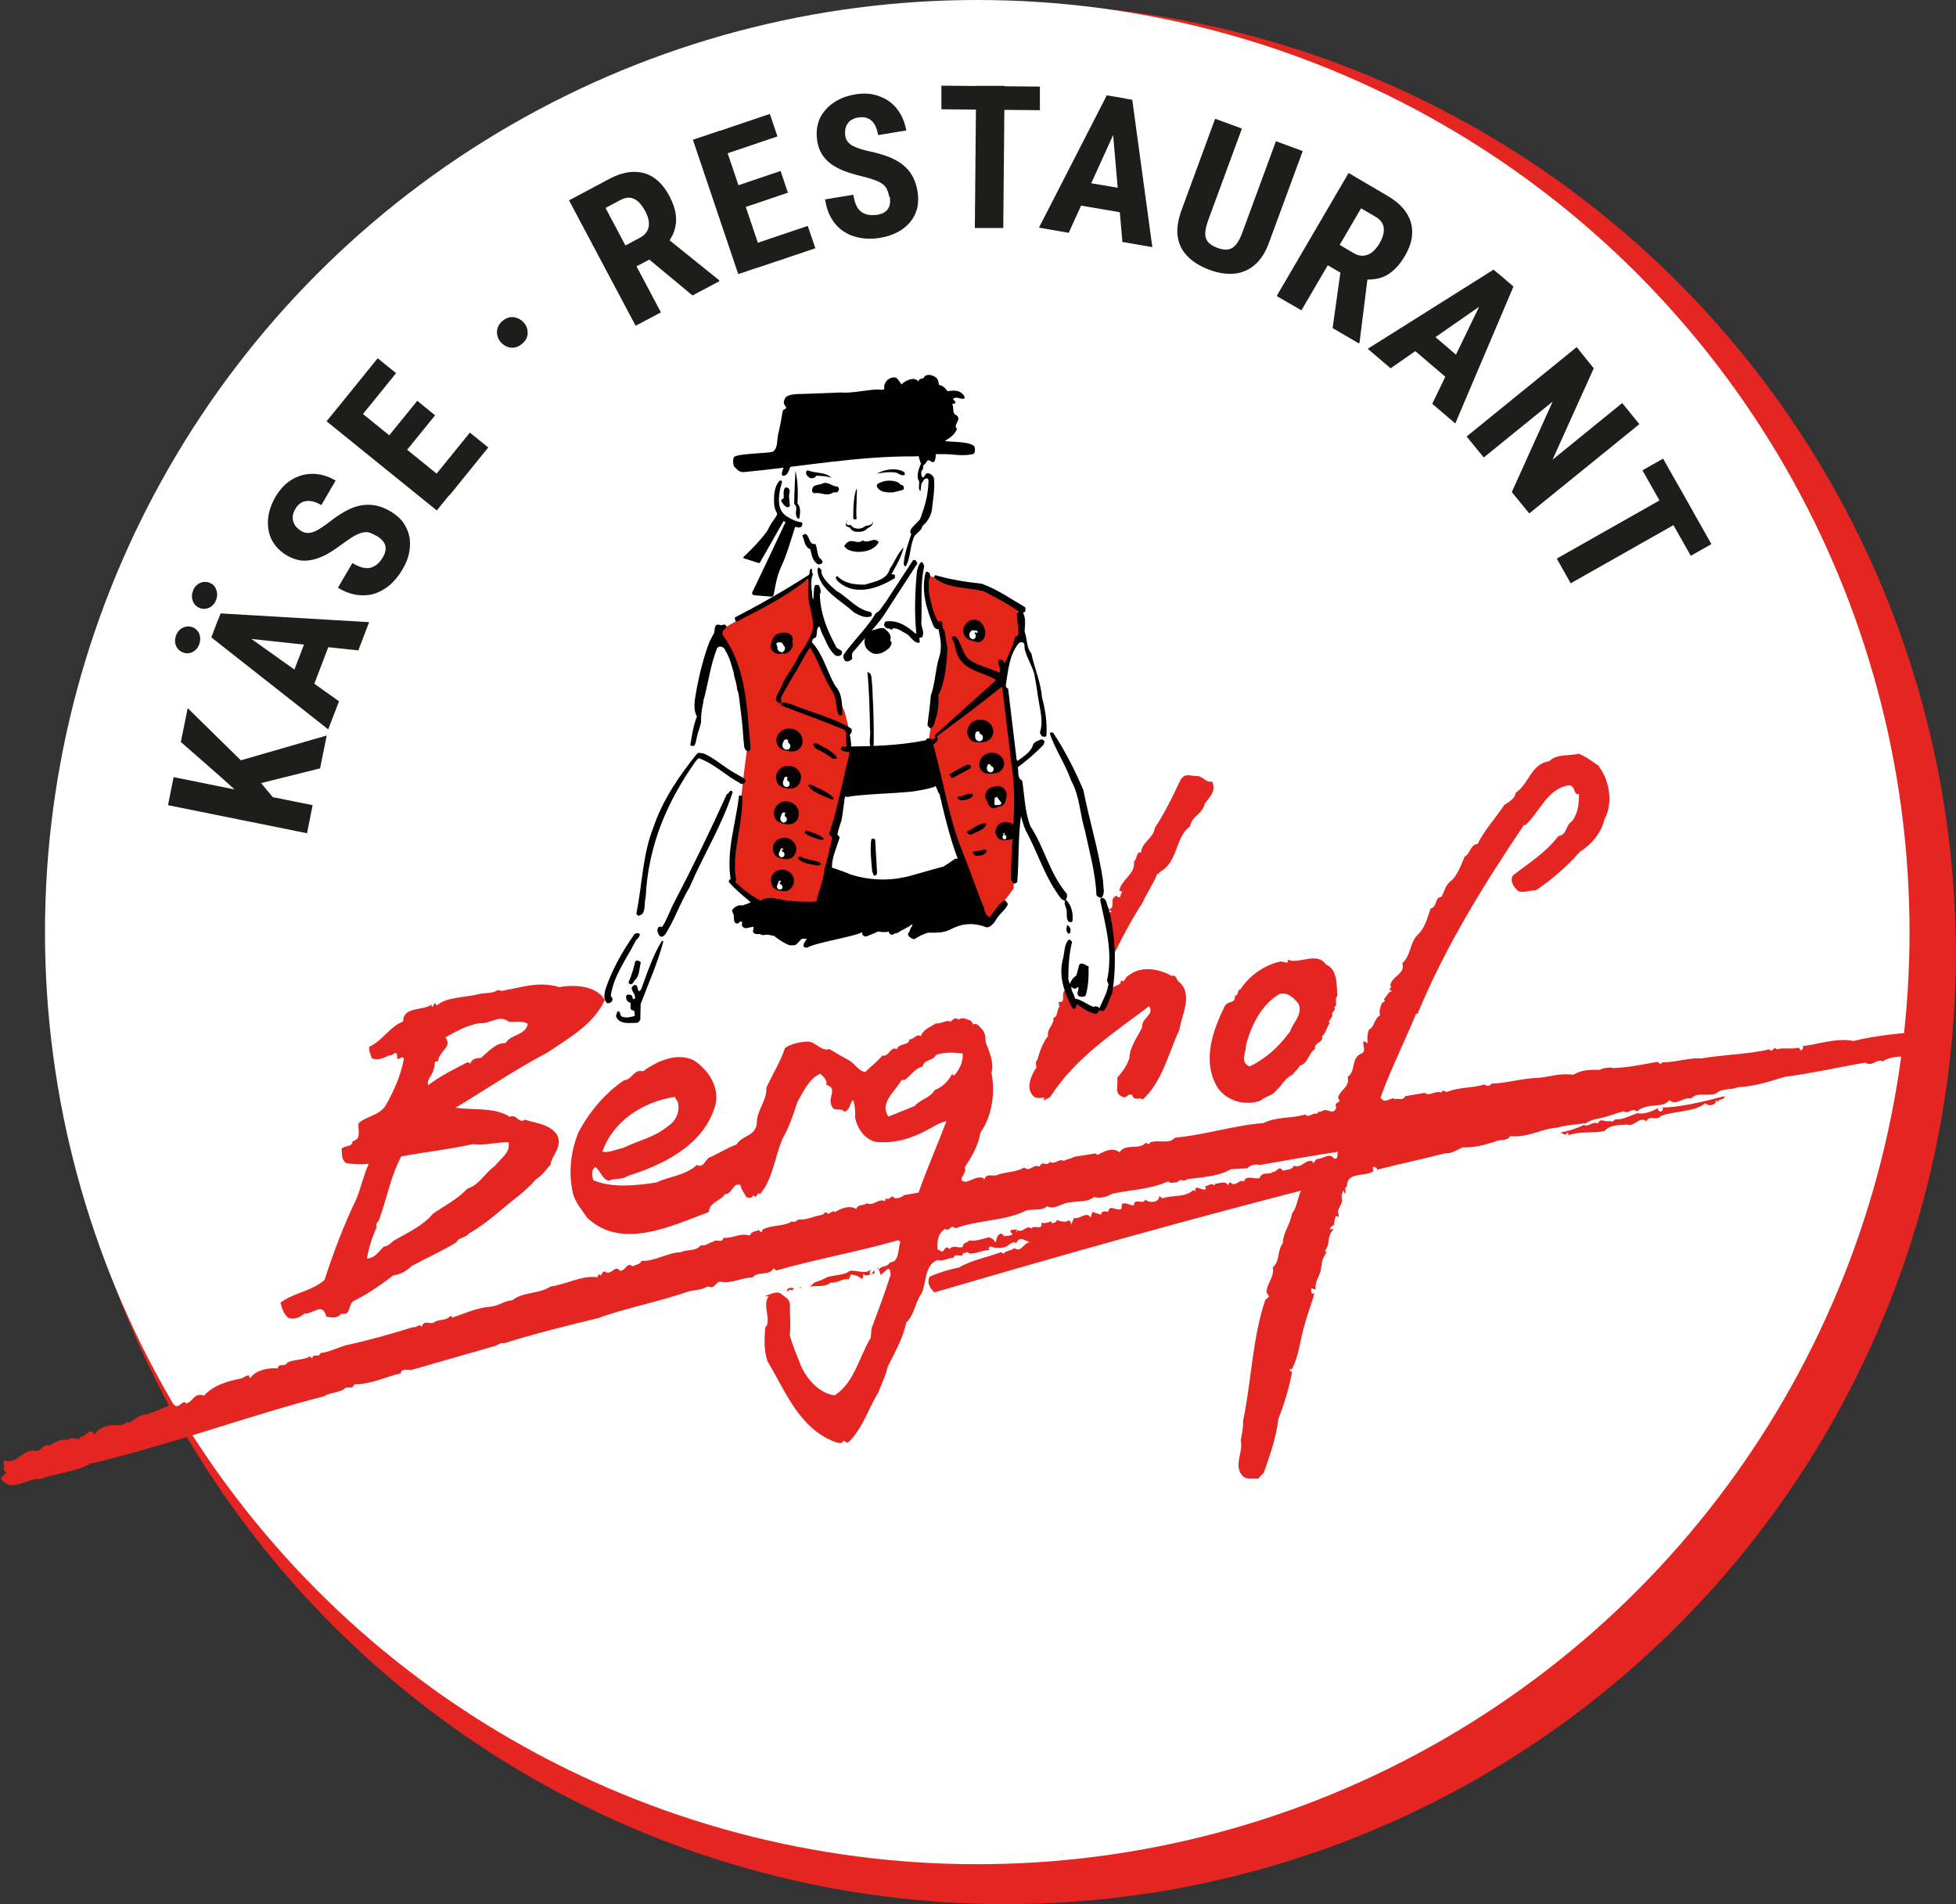 <?xml version="1.0" encoding="UTF-8"?>
<svg id="Ebene_1" data-name="Ebene 1" xmlns="http://www.w3.org/2000/svg" viewBox="0 0 105.24 102.47">
  <rect x="0" y="0" width="105.24" height="102.47" fill="#333333" stroke="none"/>
  <defs>
    <style>
      .cls-1 {
        fill: #010101;
      }

      .cls-2 {
        fill: #1d1d1b;
      }

      .cls-3 {
        fill: #fff;
      }

      .cls-4 {
        fill: #e32617;
      }

      .cls-5 {
        fill: #e52522;
      }
    </style>
  </defs>
  <g>
    <circle class="cls-5" cx="54.09" cy="51.33" r="51.14"/>
    <circle class="cls-3" cx="52.58" cy="50.16" r="50.16"/>
    <g>
      <path class="cls-5" d="M65.22,42.06c.24.53-.17.86-.4,1.19-.11.56-.71.67-.79,1.22-.83.59-.62,1.95-1.67,2.48v.09s-.06-.02-.09-.03c-.2.53-.54,1-.8,1.57-1.06,1.62-1.92,3.59-2.76,5.36.06.07.17.02.25,0,.21-.2.54-.3.68-.52.18.05.09-.15.18-.21.13-.21.54-.16.48-.46.25.18.22-.2.42-.25.64-.54,1.64-.38,2.32.02.2-.09.26.14.33.26.88.67.21,1.81.08,2.65-.59,1.26-.91,2.77-1.97,3.74-.13-.15-.47.1-.56-.23-.25-.16-.31.24-.54.07-.45-.14-.2-.65-.27-1.01.29-.34.52-.64.66-1.07,0-.58.45-1.15.69-1.66-.06-.5.69-.66.36-1.12-1.89,1.43-3.97,2.77-5.32,4.89l-.33.18s-.03-.12.04-.14c-.21-.03-.48.1-.67-.16-.33-.44-.06-.98.14-1.36.2-.08-.06-.38.13-.51.12-.46.31-.97.58-1.3-.09-.37.37-.66.28-.97.29-.09.16-.48.36-.63-.09-.04-.05-.16-.07-.24.46.11.04-.58.41-.64h.1c-.24-.38.4-.61.23-.93.26-.36.48-.77.76-1.08-.16-.2.19-.37.12-.6.39-.5.55-1.45,1.24-1.59l-.16-.13c.43-.14-.04-.52.4-.74.06.05.13.12.2.07l.11-.3-.15-.03c.09-.6.89-.9.79-1.58.2-.15.1-.56.39-.48,0-.53.67-.78.73-1.32.52-.79.96-1.68,1.36-2.54.24-.48.55-.24.95-.26.28.03.47.37.78.3"/>
      <path class="cls-5" d="M71.35,51.91c.61.24.57,1.09.6,1.69-.21.23.08.42-.17.62.16.12-.13.22-.11.35.08.21-.28.34-.13.51-.15.18-.19.49-.41.7.11.33-.48.33-.37.67-.37.21-.36.78-.82.89-.08.18-.28.31-.39.49-.43.19-.55.56-.88.85-.22.31-.61.31-.86.56-.8.25-1.66.07-2.24-.62-.93-1.42-.35-3.09.3-4.42.15-.4.62-.13.57-.62.23.02.1-.33.3-.34.46-.71,1.27-1.32,2.18-1.5l.35.07.02-.16c.59.26,1.56-.46,2.05.25M68.83,53.49c-1,.63-1.49,1.66-1.79,2.74.02.38-.35.94.19,1.16.88-.42,1.57-1.05,2.18-1.88.16-.5.69-.89.46-1.49-.24-.3-.6-.67-1.05-.52"/>
      <path class="cls-5" d="M30.09,53.12c.79-.14,1.98-.1,2.45.69-.59,1.32-1.97,2.07-3.1,2.84-1.7.89-3.28,1.97-4.93,2.96.98.15,2.06-.05,2.92.49.37-.18.47.4.81.15.59.21,1.31.22,1.73.81.33.67-.3,1.11-.35,1.62-.3.31-.43.57-.79.79-.59.69-1.25,1.1-1.87,1.65-.52.43-1.08.89-1.72,1.25-.18.25-.57.21-.68.48-.78.48-1.61.84-2.41,1.28-.24.24-.63.47-.98.5-.73.55-1.37,1-2.18,1.4-.26.21-.11.78-.62.66-.23.27-.52.23-.82.15-.19-.8-.72-.1-1.16-.16-.23.2-.61.38-.9.22-.23-.2-.32-.5-.4-.8.68-.52,1.69-.62,2.37-1.22.48-1.48,1.04-2.96,1.73-4.4.24-.59.36-1.21.63-1.8v-.05c-.44.05-.83.02-1.2-.04-.27-.21-.21-.48-.24-.77.17-.2.57-.07.59-.41.53-.12.25-.63.33-.97.46-.41,1.16-.4,1.49-1.02.43-.78.78-1.57.94-2.44-.12-.23-.25.13-.39-.05.08-.04,0-.14.02-.2-.12-.2-.27.14-.39.05-.27.11-.64.34-.97.16-.05-.2-.19-.41-.12-.62.69-.3,1.1-1.09,1.81-1.35,0-.83,1.07-.55,1.56-.93-.02.03-.05.05-.03.1l.05.05.12-.22.11.14c.52-.47,1.52-.42,2.29-.62.33-.08.68,0,1.01-.22.22.12.42-.02.63-.03.93-.2,1.72-.4,2.66-.12M27.36,54.97c-.51-.39-.99.15-1.56.09-.7.12-1.26.44-1.84.77.43.51-.4.77-.38,1.28-.32-.03-.12.27-.25.41-.03.32-.41.59-.29.88.63-.49,1.4-.87,2.12-1.24l.16.08v-.05c.09-.22.33-.25.55-.26.37-.29.79-.82,1.33-.8.31-.5,1.06-.39,1.2-1.03-.29-.2-.76-.06-1.04-.12M25.45,61.57c-1.37.3-2.51.41-3.86.66-.59,1.12-.75,2.19-1.17,3.34-.02.17-.27.27-.15.46-.25.55-.43,1.12-.53,1.7.42-.02.64-.38.91-.65.28,0,.44-.3.65-.38.69-.4,1.47-.75,1.99-1.38.59-.42,1.34-.79,1.86-1.36.61-.17.96-.86,1.47-1.21.31-.41.86-.72.74-1.28-.67-.02-1.25.19-1.9.1"/>
      <path class="cls-4" d="M76.51,61.16l.02.2c.05-.06.09-.16.17-.17-.04-.08-.14-.02-.19-.03"/>
      <path class="cls-4" d="M75.34,61.64l.11.1c0-.11-.07-.22.01-.3.09-.03.17,0,.25.02-.07-.35-.34.05-.38.18"/>
      <path class="cls-4" d="M75.12,61.42c-.06.06-.11.16-.19.17l-.1-.08c.13.03.16-.11.29-.09"/>
      <path class="cls-4" d="M73.39,61.88c.2-.07.53.06.62-.21-.12-.09-.59.02-.62.21"/>
      <polygon class="cls-4" points="74.3 61.67 74.26 61.64 74.22 61.78 74.3 61.67"/>
      <path class="cls-5" d="M86.01,41.23c.59.74.8,2.01.31,2.87-.15.7-.71,1.37-1.32,1.74-.62.73-1.54,1.52-2.36,2.07-.37,0-.59.14-.93.06-.24-.2-.5-.53-.31-.86.89-.69,1.75-1.21,2.45-2.12.46-.04.4-.61.7-.77.35-.4.4-.95.41-1.49-.33.08-.17-.47-.55-.47-1.17.19-1.54,1.4-2.35,2.16l-.05-.05c-2.19,3.25-4.24,6.56-5.75,10.21l-.06-.05c-.63,1.54-1.35,2.96-1.92,4.52.2.39.5.02.74.06v.05c.18-.1.46.12.58-.17l1.06-.18c.26.22.52-.15.89-.01.06-.19.2-.05.3-.04.72-.28,1.33-.19,2.02-.4.13.11.3.09.39-.05.72,0,1.69-.3,2.58-.31.52-.06,1.17-.27,1.8-.16.49-.29.92-.27,1.44-.27.1-.09.61-.16.73-.09.83-.04,1.54-.19,2.37-.34l.17.13.08-.1c.69.01,1.49-.27,2.09-.21,1.21-.21,2.51-.22,3.69-.49.14.24.25-.24.38,0,.41-.11.77.01,1.18-.09.09.03.05.17.17.13.02-.06.11-.1.08-.16l-.06-.05c.81-.08,1.82-.47,2.77-.28,1.27-.32,2.65-.43,4.03-.54.36.01.44.45.58.72-.59.99-2.24.35-3.04.92-.31-.19-.59.33-.94.06-1.45.26-2.9.58-4.34.77-.8.25-1.62.51-2.53.56-.35.17-.82.02-1.15.33-.4.17-1.05-.1-1.35.28-.4-.12-.81.42-1.17.08-.16.23-.49.27-.71.28-.38.04-.72.06-1.04.33-.3-.25-.43.19-.7-.01-.58.15-1.01.35-1.56.43-.21.07-.42.12-.57.32.19.11.52-.24.73-.09.15-.35.39-.03.68-.14.11.12.18-.06.28-.09.36.05.81-.22,1.19-.33.3.09.8-.1,1.1-.28.02.05-.02.08-.03.1.06.05.12.12.2.09.04-.06.11-.09.08-.16l-.05-.05c.89,0,2.14-.29,3.23-.58l.15-.02c0,.22-.46.12-.32.32l-.15-.12c.03.25-.3.31-.46.25l-.12-.08c-.57.47-1.62.4-2.38.68-.26.31-.56-.09-.8.29-.34-.31-.66.33-1,.18-.39.02-.92-.01-1.24.34-.61.14-1.31,0-1.94.23,0-.05,0-.12-.07-.14-.1.27-.27-.06-.43.01.45-.08.98-.24,1.42-.47v-.05c-.5.07-1.05.1-1.51.24-.84.05-1.62.56-2.55.46-.17.29-.53.15-.81.29-.59.2-1.2.34-1.73.31-.26.1-.61.36-.95.32-1.11.29-2.58.6-3.68.89.04-.14-.12-.12-.17-.17-.09.05-.02.17-.02.25-.46.32-1.44,0-1.42.82-.21.11.01.23-.1.4l-.08-.18c-.11.15-.12.31-.09.5.05.14-.17.4-.21.61l.04.3-.16-.04c-.06.2-.1.32-.09.5-.13-.03-.15.11-.22.17v.05s.21-.02.21-.02c-.44.44-.14.77-.5,1.18.17.02.04.12.03.2-.17.23-.18.47-.24.86-.09.34-.34.63-.27,1.02l-.21-.07c-.08.05,0,.17-.01.25.03.05.1.03.15.02-.17.62-.36,1.08-.53,1.69-.24.81-.3,1.69-.69,2.4l-.06-.03c-.13.08.06.16.08.18-.17.86-.41,1.69-.74,2.51-.11,1.01-.45,1.94-.78,2.9-.1.12-.22.19-.3.33-.29-.05-.63.09-.86-.18-.48-.53.06-1.27-.08-1.87.04-.35.15-.69.12-1.06.46-2.16.5-4.5,1.21-6.55.08,0,.12-.11.19-.16l-.13-.19c-.02-.49.44-.85.33-1.37.42-.38.21-.85.54-1.3.02-.6.4-.99.49-1.59.27-.33.3-.83.49-1.24l1.25-.32c-7.29,1.86-13.77,3.69-20.98,5.8-.21-.22-.43-.5-.25-.85.49-.22,1.06-.39,1.57-.49.73-.42,1.51-.54,2.27-.83l.15.09c.05-.17.41-.15.56-.31.38.28.5-.29.84-.31-.23-.08-.58-.36-.73.05-.2-.16-.4.14-.6.21-.3.07-.56.06-.8-.04-.04.05-.11.08-.08.15l.05.05c-.4,0-.7.2-1.1.19-.09-.16-.24-.04-.24.03,0-.06-.04-.08-.07-.1-.05.39-.43-.04-.55.31-.25-.04-.59.22-.82.1-.73.23-.61,1.18-.88,1.79-.36.5-.37,1.14-.83,1.58-.17.84-.63,1.64-1,2.38-.1.49-.34.93-.51,1.4-.54.86-.82,1.92-1.64,2.7l-.22-.12c-.1.22-.33.09-.48.06-1.94-.75-2.66-2.76-3.62-4.34-.2-.63-.16-1.16-.12-1.8.38-.38-.19-1.22.19-1.69l-.21-.03c.28-.05.53-.24.82-.15.25.23.53.28.53.67-.01.48.06,1.09-.01,1.59.13.52.39,1.09.6,1.65.33.73.97,1.48,1.82,1.6,1.07-.7,1.32-2.09,1.94-3.1l.04-.5c.36-.96.72-1.91,1.03-2.89-.04-.12.03-.28-.14-.33l-.4.35c-.05-.2-.05-.3-.19-.37v-.05s.1.1.1.1c.2-.22.41-.08.6-.37.5,0,.42-.72.55-1.11l-.11-.08c-2.17.62-4.44,1.02-6.6,1.64.02-.07-.07-.09-.11-.12-.25.43-.86.12-1.12.48-.54,0-1.13.34-1.69.24-.31-.07-.33.44-.71.24-.41.22-.65.18-1.06.28-1.58.55-3.38.89-4.85,1.43-1.54.37-3.4.83-5.05,1.35-.27-.05-.34.14-.58.17-1.47.42-2.95.85-4.42,1.27-.24,0-.53-.09-.58.18-.83.2-1.6.6-2.49.59-.12.34-.43.05-.56.27-.32.19-.77.18-1.09.38-4.14,1.07-8.27,2.62-12.57,3.63-.71.42-1.82.51-2.7.82-.73-.06-1.51.78-2.08,0-.04-.21.47-.28.15-.46l-.02-.55c.76.28,1.01-.66,1.72-.5.28.05.38-.4.76-.3.33-.2.57-.34.99-.31.23-.18.34-.03.59-.02l.09-.16c.2.11.55-.57.73-.09.21-.39.86-.57,1.31-.5.2-.01.35-.07.47-.21,0,.04.04.06.06.09.27-.14.54-.45.93-.46.46-.13.98-.38,1.46-.57.32.34.43-.18.68-.08v.05c.4-.03.41-.61.99-.42.48-.54,1.25-.78,2-.92.15-.03.24-.18.43-.16,0,.05,0,.12.06.14.26-.43,1.04-.58,1.47-.52.04-.31.41-.06.51-.31.36-.19.85-.12,1.23-.34l.11.12c.08-.34.35,0,.46-.3.48-.06.83-.25,1.33-.41,1.29-.28,2.38-.59,3.63-.98.2.06.33-.23.49-.02.1-.44.49-.05.71-.28.3-.13.65-.07.8-.29h.1s.01.08.01.08c.55-.18,1.36-.55,2.05-.59.5-.05.69-.3,1.19-.35.64-.48,1.39-.31,2.07-.74.82-.1,1.64-.61,2.51-.5l.08-.16c.21.18.11-.19.33-.14.33.25.55-.41.79-.05.35.04.35-.51.71-.23.05-.09.42-.09.46-.3.7.05,1.47-.47,2.11-.46.36-.19.78-.01,1.09-.38.28.06.38-.13.66-.18.14-.19.47.11.56-.22.58.03.83-.28,1.42-.12.08-.26.34-.21.49-.31,0,.07.08.09.13.14l.07-.16c.58-.28,1.08-.13,1.58-.44.12.09.24-.03.33-.09.52.02.75-.17,1.3-.26.08-.05.12-.15.23-.12.14.2.23-.14.43-.05v.04c.28-.18.75-.42,1.17-.18.05-.27.39-.16.55-.31.38.18.65-.3.97-.11l.08-.16c.2.17.27-.27.45,0,.15.02.35-.03.52-.17l.77-.13c.45-1.29,1.01-2.55,1.5-3.84-.31.04-.64.26-.94.42-.9.49-1.79.79-2.87.69-.61-.16-.98-.73-1.1-1.29.01-.32,0-.74-.12-.97-.17.17-.15.55-.46.64-.18-.26-.57.03-.68-.31-.25-.45.36-.95-.29-1.14.05-.29-.16-.43-.32-.6-.61.25-.93.99-1.24,1.53-.22.67-.45,1.37-.8,1.97-.34.79-.47,1.76-.92,2.58l-.3.42-.06-.09-.17.23-.11-.1c-.12.18-.22.15-.38.1-.11-.22-.28-.39-.32-.65-.44-.15-.41.49-.83.49-.23.36-.86.45-.87.96-2.02.75-4.7,2.08-6.56.3-.24-.38-.6-.77-.74-1.25-.28-1.16-.13-2.31.28-3.33.57-1.08,1.41-2.1,2.46-2.81.44-.03.51-.61,1.02-.48.73-.54,1.83-1.05,2.75-.58.76.52,1.33,1.37,1.16,2.32-.57,2.21-2.83,3.3-4.74,3.89-.26.22-.7.1-1.01.26-.37-.08-.43-.52-.73-.74-.24.17-.18.44-.11.71.98.43,2.32.29,3.41.12.71-.34,1.56-.37,2.16-.94.41.22.46-.41.78-.44.45-.22.88-.49,1.36-.66.31-.52,1.04-.43,1.09-1.17,0-.67.55-1.2.51-1.88.33-.72.76-1.41,1.01-2.15.34-.23.83-.33,1.25-.34.4.02.72.56,1.13.4.34.2.68.41,1.06.61.31.17.49.56.87.63.33-.33.61-.51.92-.89.38.08.43-.52.79-.34.08-.34.65-.17.67-.53.25.01.36-.32.62-.17.11-.37.51-.49.81-.69.3.04.56-.22.78-.09.11-.11.28-.27.43-.11.23-.17.48,0,.69.07,0,.08.11.1.08.2.23-.15.36.13.53.28.25.34.06.59.26.9.13.39.37.94.21,1.41.22,1,.05,2.32-.59,3.22-.11.7-.47,1.3-.85,1.88.19.3-.51.69.05.77.32-.06.58-.32.96-.21,0,.05.02.06.05.09.09-.41.55-.11.76-.28.45-.14.98-.13,1.38-.37.36.26.45-.21.83-.05.19-.38.33.04.57-.26.23.19.46-.2.74-.05.13-.08.42-.13.56-.22l1.15-.18.11.08c.36-.21.82-.43,1.17-.14.34-.51,1.02-.1,1.42-.51.1.03.18.14.24-.03.38-.12.78.02,1.12-.09l.23-.16c1.6-.15,3.24-.68,4.72-.78.76-.37,1.49-.23,2.27-.47.19.22.4-.12.59-.03.46-.3-.27.04.32-.15.25-.21.61.28.76-.19-.18-.37.37-.21.09-.5.05-.43.69-.62.51-1.14.49-.34.15-1.03.77-1.28.34-.12-.22-.92.33-.53-.05-.21-.04-.52.06-.75.3-.13.26-.58.59-.76-.06-.17,0-.43.08-.6,0-.14.31-.13.12-.26.17-.18.21-.37.44-.45-.03-.02-.06-.06-.1-.04-.05-.08.03-.14.07-.2l-.06-.05c.06-.51.84-.63.65-1.21.49-.43.38-1.15.89-1.59.35-.37.47-.89.63-1.35.37-.07.2-.59.57-.62.21-.31.17-.55.49-.84.32-.2.6-.91.77-1.33.3-.14.3-.66.71-.69.3-.67.95-1.37,1.42-2.09.28-.17.6-.38.62-.66.73-.49.82-1.56,1.81-1.7.37-.4,1.05-.27,1.58-.4.44.17.74.44,1.17.71M50.35,56.77c-.12.34-.67.22-.7.63-.37.05-.64.46-.96.71l-.19.02c-.35.62-1.2,1.23-.7,1.96l1.41-.57c.33-.37.84-.44,1.09-.87.39-.12.75-.5.92-.85l.11.08c.28-.28.52-.79.46-1.19-.46-.05-1.02-.08-1.43.08M36.29,59.03c-1.69.26-3.29,1.28-3.88,2.94.33.1.74-.13,1.11-.19.8-.4,1.72-.58,2.42-1.18.43-.27.66-.78.53-1.3l-.17-.27ZM67.79,62.69c-.28-.05-.47-.02-.68.18l-.89.05c-.66.4-1.7.45-2.34.53-.21.2-.34-.09-.53.17-.17,0-.38.1-.5-.05-.94.44-2.07.46-3.01.67-.27.16-.69.28-.97.17-.36.3-.89.21-1.25.29-.47,0-.89.45-1.3.21-.23.27-.73.13-1.11.23-1.13.58-2.53.49-3.82.96-.23-.27-.3.23-.55.03-.39.25-.43.7-.39,1.13h.09c.3.33.24-.37.55-.04.23-.27.47,0,.72-.13-.03-.22.25-.21.34-.34.31.07.73-.09,1.02-.16.17,0,.35.14.38.29.09-.16.06-.48.34-.49.05.05.13.06.11.14.22-.04.3,0,.48-.1-.03-.09-.2-.14-.07-.24l.34-.04s-.11.08-.08.15l.08-.1c.29.17.48-.31.73-.09.19-.23.62.15.55-.32.19.09.44-.05.58-.07-.02.03-.05.06-.03.1.13,0,.27-.03.27-.17.2.07.5.16.65.02.09.04.13.13.13.23l.16-.36c.29.1.7-.4.88-.01l.11-.31.47.15c-.03-.22.25-.2.37-.15.08-.48.49.02.72-.18l.02-.25c.26-.11.42.09.65.08-.01-.45.51,0,.61-.32l.11.08c.27.11.63.05.65-.27l.16.13c.58-.21,1.19-.02,1.67-.45l.11.08c-.1-.48.45.06.57-.16l-.06-.14c.15.06.33-.23.49-.02l.08-.11c.23.02.52-.2.7.12-.04-.09.04-.14.08-.21.26.37.53-.22.74,0,.12-.4.5-.13.85-.2.14-.4.56-.15.7-.33.22.04.35-.41.54-.07.2-.08.47,0,.61-.27.29.13.5-.14.75-.24.11-.01.31-.07.26.11.11-.05.12-.2.27-.24.35,0,.62-.37.89,0,.26-.01.12-.22.2-.38-1.24.19-2.92.48-4.2.71"/>
      <path class="cls-4" d="M59.56,65.66l-.03.1c-.07,0-.16.06-.21-.03l-.02.21c.12.01.2-.15.29,0l.08-.1c.03-.09-.05-.13-.12-.18"/>
      <path class="cls-4" d="M57.98,66l.12.08c.02-.07.12-.16.01-.21-.07,0-.09.08-.13.12"/>
      <path class="cls-4" d="M57.58,66.3l.05-.06c-.11-.14-.14.09-.24.08-.03-.24.36.01.46-.3l.03.28h-.3Z"/>
      <path class="cls-4" d="M58.37,65.96l-.02.19h.09c-.02-.06,0-.22-.08-.19"/>
      <path class="cls-4" d="M56.28,66.25c0,.11.03.15.13.19-.09.04-.02.14-.03.2.05,0,.12-.03.16.04.03-.09.2-.23.17-.17-.21,0-.22-.33-.43-.25"/>
      <path class="cls-4" d="M55.95,66.63c-.02.13-.23.14-.33.19,0-.1.18-.31.33-.19"/>
      <path class="cls-4" d="M46.83,68.34c.07-.05-.13.17.03.24l.18-.23.02.2c-.19-.07-.4.21-.6.02-.07.05,0,.14-.02.19-.05,0-.08.04-.09.06-.16-.17-.37-.21-.57-.23l-.12.26c-.34-.08-.59.22-.97.17-.31.28-.76.13-1.11.23l.22-.22c.18-.09.42-.12.67-.29.33-.13,1-.11,1.23-.34.34-.1.85.22,1.13-.08"/>
      <path class="cls-4" d="M42.62,69.45c-.1-.13-.26.07-.28.03-.01-.2.25-.2.38-.14l-.1.11Z"/>
      <polygon class="cls-4" points="43.01 69.3 43.09 69.24 43.07 69.33 43.01 69.3"/>
      <path class="cls-4" d="M22.01,72.31c.14-.11.4-.07.51-.19-.18-.04-.37.13-.51.19"/>
      <path class="cls-4" d="M21.6,72.42s-.06.07-.12.05v-.06s.09-.04.12,0"/>
      <path class="cls-4" d="M21.12,72.54c.07.18.03-.08.13-.05-.04-.06-.09.02-.13.05"/>
      <path class="cls-4" d="M20.6,72.58c-.28.21-.89.14-1.2.44.19-.07.42-.12.59,0,.13-.25.45-.27.7-.34l-.1-.09Z"/>
      <path class="cls-4" d="M19.15,73.11c-.09.06-.27.08-.37.18-.03.03-.19,0-.18-.08.24.06.38-.29.55-.1"/>
      <polygon class="cls-3" points="59.51 49.08 59.87 51 59.84 52.58 59.43 54.25 58.74 54.43 57.97 54.07 57.49 53.5 57.31 51.87 57.59 49.38 57.39 48.4 58.97 46.19 59.51 49.08"/>
    </g>
    <g>
      <path class="cls-1" d="M34.42,50.28c.01.19-.22.27-.26.43-.48.94-1.14,1.79-1.3,2.88.05.08.14.17.07.27-.04.1-.15.13-.25.13-.24-.18-.16-.53-.1-.77.36-1.05.9-2.02,1.55-2.94.08-.07.23-.1.3,0"/>
      <path class="cls-1" d="M35.69,50.67c-.31,1.16-.8,2.25-1.22,3.36l-.02.85c-.05.06-.08.13-.15.16-.39,0-.97.12-1.16-.35.04-.09.02-.21.12-.27.17.02.05.27.25.3.22.08.44,0,.65-.05-.04-.1.04-.29-.12-.3-.28-.09.07-.42-.26-.46-.07-.09-.11-.21-.09-.31.05-.11.19-.08.27-.05.11.05.03.28.19.2.13-.27-.43-.57.01-.75.2.02.09.26.23.35l.11-.12c.33-.89.62-1.8,1.12-2.61l.08.05Z"/>
      <path class="cls-1" d="M34.48,51.8c-.1.33-.05.73-.35.97-.03.08-.08.16-.17.2-.06,0-.14-.04-.14-.11.16-.37.27-.74.36-1.13.09-.07.26-.03.3.08"/>
      <g>
        <path class="cls-1" d="M56.67,39.44c.65.99,1.17,2.02,1.62,3.08.32,1.64.82,3.22,1.06,4.89-.01.29.14.66-.09.91.32,0,.26.38.39.57.36,1.41.44,3.05.19,4.55-.17.31-.22.71-.47.97-.07-.02-.17.02-.21-.07-.05.08-.08.19-.18.22-.42-.05-.71-.32-1.05-.52-.04.09-.02.22-.12.25-.1,0-.16-.11-.19-.18-.37-.77-.68-1.61-.42-2.55.08-.33.06-.71.28-.98.11-.03.2.06.19.16-.15.6-.19,1.29-.19,1.95.01.09.05.17.09.26.06-.2.17-.34.34-.45l.16-.59c.18-.16.34.06.5.09.01.53-.01,1.1-.16,1.58-.09.08-.24.07-.34.04-.21-.12,0-.35-.05-.51-.09.05-.18.14-.28.07-.04-.01-.07-.06-.1-.09-.02.22.16.42.2.65.38.06.66.34,1.02.45.06-.07.16-.02.23,0l.06.07c.18-.42.42-.82.49-1.3l-.08-.19c.34-1.51-.08-2.96-.37-4.35.03-.03.03-.06.07-.08-.08-.07-.22-.05-.27-.19-.05-1.21-.38-2.32-.62-3.47-.27-.88-.28-1.86-.73-2.65-.3-.87-.85-1.66-1.15-2.54-.01-.1.12-.09.17-.05"/>
        <path class="cls-4" d="M49.95,30.98l1.42.39,1.42.08.79.39,1.03.55.32.4v1.26l-.39.79-.47.87-.08.48.08.95s.71,4.59.63,5.22l-.16,4.9v.55l-1.19,1.58s.08,1.51-1.82-3.87c0,0-1.11-3.32-1.58-5.54,0,0,.55-3.79.71-4.66,0,0,.47-.63-.48-2.21,0,0-.4-.63-.24-2.14"/>
        <path class="cls-4" d="M43.55,49.4l-.63.08s-3.32-1.26-3.48-2.06c0,0,.55-6.09.79-7.27,0,0,.24-3.72-1.58-6.17l4.9-2.85s.08.79.24,2.45v.63l-.24.24,1.26,2.37.32.79.32.71.24.95.08.87.08.79-.95,3.87-.24,1.66-.32,1.1-.24,1.19-.55.63Z"/>
        <path class="cls-1" d="M43.08,24.14c-.18.14.07.36-.09.54-.11.11-.12.37-.34.35l-.02-.02c-.23.17-.15.58-.51.6-.12-.1-.01-.25,0-.36.13-.22.18-.57.5-.61.09-.05.15-.16.14-.26-.05-.08-.08-.19-.03-.28.09-.08.31-.09.36.04"/>
        <path class="cls-1" d="M49.69,25l-.04.28c-.1-.01-.12.29-.02.4.08.09.13-.21.27-.21.16,0,.3.12.35.26.06.54-.05,1.15-.11,1.71-.06.34-.24.63-.51.87-.05.24-.29.36-.43.54-.25.5-.19,1.14-.46,1.62-.09.02-.1-.08-.12-.13.05-.57.24-1.08.41-1.6-.26-.27.48-.65.51-.9.26-.73.39-1.17.42-1.98-.02-.04,0-.08-.07-.11-.19-.03-.23.18-.32.29l-.04.39c-.2-.14.03-.47-.14-.64-.06-.32.06-.61.18-.88.06.03.07.03.12.09"/>
        <path class="cls-1" d="M48.64,25.4c.06.09.06.15,0,.17-.16.04-.29-.1-.44-.14-.37-.05-.7,0-1.02.06.42-.24,1.02-.34,1.47-.09"/>
        <path class="cls-1" d="M44.74,25.72c-.25-.1-.51-.11-.83-.12-.03.08-.1.13-.19.13-.14.04-.27-.08-.33-.2-.04-.08-.02-.24.11-.21.4.17.96.07,1.23.4"/>
        <path class="cls-1" d="M48.56,26.11c.08.06.09.17.05.24-.19.07-.39.1-.59.15-.29,0-.63,0-.79-.24-.06-.05-.05-.12-.05-.19.31-.22.76-.27,1.12-.12.1.04.15.17.27.16"/>
        <path class="cls-1" d="M42.8,25.33c.13.56.14,1.15.11,1.76.18.22.15.5.1.8-.12.08-.14-.09-.17-.15-.07-.22.11-.45-.11-.61,0-.57.07-1.8.07-1.8Z"/>
        <path class="cls-1" d="M42.08,25.94c-.04.09-.08.31-.11.39-.09.51-.15,1.13.35,1.45.24.16.5.28.8.33.09.01.03.11.04.16-.1.23-.34.06-.49.05-.48-.16-.94-.6-1.01-1.12-.04-.46-.02-.99.28-1.33.1-.04.13.01.14.08h0Z"/>
        <path class="cls-1" d="M45.06,26.17c.05.05.12.18.04.25-.04.15-.21.02-.3.1-.34.21-.6-.04-.99.02-.06,0-.11-.06-.12-.14.02-.38.38-.26.58-.39.31-.11.5.19.8.17"/>
        <path class="cls-1" d="M42.49,26.44c-.08.27,0,.53.01.79-.05.05-.09.08-.16.06-.14-.05-.22-.19-.3-.31-.05-.13.12-.11.13-.2,0-.17-.05-.41.08-.54.16-.04.23.09.24.21"/>
        <path class="cls-1" d="M46.09,26.85c0,.35-.04.74,0,1.05-.04.1-.12.04-.18.02,0-.54,0-1.12.17-1.62.07.15-.02.36.02.54"/>
        <path class="cls-1" d="M43.87,29.27c.12.24.07.54.23.76.08.07.22.17.12.29-.09.05-.19.08-.28,0-.24-.19-.27-.49-.34-.76-.33-.13-.31-.49-.43-.73.06-.07.14-.13.22-.07.18.17.16.58.48.51"/>
        <path class="cls-1" d="M47.27,29.16c-.28-.29-.53.13-.86-.08-.21.21-.5-.04-.73.06-.12.05-.15.09-.26.25.04.03.05.07.14.15.42.28,1.47.21,1.72-.38"/>
        <path class="cls-1" d="M47.97,30.9s.13,0,.18.05v.16c-.82.5-1.95.94-2.86.34-.12-.1-.29-.2-.32-.36.01-.02.03-.12.1-.07.37.38.93.45,1.47.44.49-.16,1.18-.24,1.34-.86.27-.37.4-.82.74-1.14-.12.5-.39.98-.66,1.44"/>
        <path class="cls-1" d="M49.36,30.32l-1.8,2.78c-.27.41-.69.86-.79.97s-.65.76-.65.76c-.19.24-.34.27-.26.61-.09.11-.25.2-.4.12-.07-.1-.13-.25-.04-.37.53-.75,1.24-1.41,1.71-2.2.22-.09.33-.36.49-.54l1.51-2.31c.14-.04.19.08.22.17"/>
        <path class="cls-1" d="M49.73,30.46c-.23.95-.11,2.07-.16,3.11.02.22.16.42.07.67-.02.08-.11.07-.17.09-.03.08.06.2-.01.26-.34.02-.47-.4-.74-.51-.22-.11-.4-.28-.68-.27-.03.15-.2.01-.2.01-.13.02-.24-.06-.27-.18,0-.09.02-.17.11-.2.64-.08,1.14.27,1.58.66l.04-.03c-.11-1.05-.07-2.21.03-3.29.04-.2.09-.4.23-.53.13,0,.11.14.17.21"/>
        <path class="cls-1" d="M50.03,30.9l.03.16s-.03,0-.04-.02c-.07.22-.05.56-.04.83.11.55.21,1.1.49,1.58.05-.03.13,0,.2-.01.08.15-.03.37.13.45.09.31.08.66.18.96-.05.83-.11,1.82-.5,2.58.05.23-.02,1.03-.12,1.17-.06.21-.08.44-.25.59-.12,0-.16-.09-.21-.18.06-.53.15-1.07.18-1.58.24-.64.24-1.4.45-2.06.17-.5.07-1.04-.04-1.52-.12.05-.23-.09-.28-.2-.35-.86-.65-1.79-.42-2.81.04-.15.21-.04.24.05"/>
        <path class="cls-1" d="M44.19,30.78c.08.41.51.74.8,1.01.63.35,1.11,1.02,1.84,1.14.08.05.09.15.05.23-.33.14-.67-.06-.94-.21-.71-.66-1.9-1.22-1.96-2.3l.05-.12c.1.05.19.13.17.25"/>
        <path class="cls-1" d="M43.74,30.92c-.12.22-.08.53-.08.78.06.18,0,.4.09.57.05-.25,0-.52.1-.78.06-.03.14,0,.2-.01.08.17.16.35.06.51.03,1.01.38,1.9.85,2.76.05.24.45.18.32.46-.07.11-.26.12-.36.04-.37-.34-.51-.83-.73-1.25-.02-.1-.07-.2-.1-.29-.26.12-.01.6-.32.65-.06.05-.06.13-.09.2.62.66.81,1.58,1.26,2.35.38.42.38,1.01.38,1.55-.06.06-.14.05-.2,0-.19-.42-.08-.95-.39-1.34-.45-.73-.7-1.55-1.14-2.28-.28.38-.49.83-.73,1.24-.3.47-.57.95-.83,1.44-.05.12.08.25-.05.32-.11,0-.19-.09-.24-.18.04-.35.29-.59.39-.91.25-.52.64-.98.87-1.51.28-.35.49-.77.68-1.18.22-.74-.23-1.4-.19-2.16-.04-.24.05-.52-.02-.75-1.19.98-2.51,1.61-3.8,2.29-.07.03-.13-.07-.13-.13v-.08c1.35-.7,2.68-1.46,3.99-2.3.05-.12,0-.29.14-.34.03.11,0,.25.08.33"/>
        <path class="cls-1" d="M44,33.49c-.08,0,0-.09-.06-.13l.06.13Z"/>
        <path class="cls-1" d="M38.89,34.15c-.07-.17.07-.29.18-.37.06-.12-.07-.18-.15-.17-.14.1-.24-.05-.37.02-.16.13-.05.42-.19.54-.05.12-.12.23-.18.35-.34.89-.57,1.83-.74,2.8-.07.4-.15.89.06,1.24-.2.48-.27,1.01-.36,1.54.05.04.11.05.18.04.02-.01.04-.03.06-.04.07-.16.09-.34.13-.51.06-.26.18-.5.21-.76-.01-.35.04-.69.12-1.04,0-.04,0-.07.01-.11.01-.05.03-.1.05-.16,0-.03.01-.06.02-.08.21-.85.33-1.71.65-2.53.04-.1.15-.13.23-.11.03,0,.05.01.07.03.02,0,.05.02.07.04.03.03.05.06.07.09,0,0,0,.02,0,.03.05.07.09.15.13.23.16.3.23.65.33.96,0,0,0,.02.01.03,0,.01,0,.02,0,.03,0,0,0,.02,0,.02,0,0,0,.01,0,.02.05.24.14.46.17.71,0,.04,0,.07.01.11.03.07.05.14.07.22.03.17.05.34.07.52.09.64.16,1.3.2,1.96.05.23-.03.55.25.64.08-.03.15-.1.13-.2-.2-2.14-.22-4.37-1.53-6.11Z"/>
        <path class="cls-1" d="M46.89,36.52c.05.15.16,2.78.11,3.69-.04.04-.1.08-.14.03-.14-.28,0-.66-.05-.97-.02-1.03-.04-2.09-.14-3.1.17.04.21.15.23.35"/>
        <polygon class="cls-1" points="43.45 37.38 43.43 37.32 43.45 37.34 43.45 37.38"/>
        <path class="cls-1" d="M42.48,37.86c1.09.47,2.29.72,3.31,1.34.07.07.04.19,0,.26l-.07.08c.04.26.13.56.02.79-.12.05-.14-.09-.17-.17-.15-.29.14-.81-.26-.94-1.07-.44-2.16-.82-3.23-1.24-.03-.04-.08-.07-.05-.12.13-.12.3,0,.44,0"/>
        <path class="cls-1" d="M45.02,40.73v.1s-.21,0-.21,0c-.3-.21-.6-.41-.92-.55l-.15-.21c.2-.21.44.12.66.17.22.13.45.29.62.5"/>
        <path class="cls-1" d="M40,41.87s-.39-.23-.49-.28c-.57-.32-1.07-.8-1.67-1.05-.09-.01-.18-.02-.27-.03-.02.02-.04.04-.07.05-.99,1.23-1.86,2.52-2.35,3.98-.57,1.42-.6,3.08-.91,4.63l.08.11c.48-.04.31-.64.42-.99.13-2.82,1.18-5.19,2.7-7.34l.15-.15c.82.28,1.46.94,2.22,1.34.07.08.22.06.28-.04.07-.17-.07-.2-.1-.21Z"/>
        <path class="cls-1" d="M52.23,41.34l-.97.52c-.12.02-.12-.14-.2-.17.32-.2.64-.4.99-.54l.18.03v.16Z"/>
        <path class="cls-1" d="M44.85,42.93c.02.07-.04.08-.08.1-.45-.21-.97-.33-1.28-.73-.04-.09.06-.07.11-.09.42.22.91.37,1.25.73"/>
        <path class="cls-1" d="M52.32,42.71c.1.24-.2.24-.32.33-.13,0-.26.06-.39,0-.04-.05-.11-.1-.11-.16.3,0,.51-.21.82-.16"/>
        <path class="cls-1" d="M39.42,42.63c-.58,1.8-1.58,3.39-2.31,5.1-.5.82-.8,1.74-1.32,2.56-.08.08-.18.16-.27.1-.12-.12-.19-.29-.12-.45.03-.08.15-.09.22-.05.27-.4.41-.87.64-1.3,1.01-1.93,1.95-3.87,2.85-5.86.13,0,.16-.32.31-.11"/>
        <path class="cls-1" d="M53.06,44.36c-.11.31-.48.37-.73.52-.09.05-.18.04-.26-.03l-.05-.1c.32-.14.64-.46,1.01-.44l.04.05Z"/>
        <path class="cls-1" d="M44.31,45.11c.02.07-.05.08-.09.1-.32-.1-.67-.17-.91-.39-.04-.08.06-.11.12-.12.29.14.64.18.87.41"/>
        <path class="cls-1" d="M47.09,45.22l.1,1.77s-.04.12-.11.13c-.11,0-.1-.14-.15-.21-.05-.57-.13-1.15-.05-1.74.06-.06.21-.05.21.05"/>
        <path class="cls-1" d="M53.05,45.73c.08.14-.09.24-.18.28-.13.02-.28.08-.42.02l-.14-.15c.16-.12.42-.06.6-.17l.14.02Z"/>
        <path class="cls-1" d="M44.16,46.45c.03.12-.11.09-.17.13-.36-.09-.77-.09-1.05-.37-.03-.09.07-.1.12-.12.33.21.77.15,1.09.36"/>
        <path class="cls-1" d="M44.82,47.05l-.13.07v-.1s.1,0,.13.03"/>
        <path class="cls-1" d="M57.57,50.21c-.08.1-.17-.02-.2-.19l.05-.26c.08.1.25.17.15.45"/>
        <path class="cls-1" d="M41.82,24.12c.26.07-.04.5.21.65.09.03.16-.03.24-.03.21-.13.2-.38.17-.62h-.62Z"/>
        <path class="cls-1" d="M49.39,24.41c.05.2.1.4.18.59.17.12.29-.17.29-.17.16-.21.27.19.43-.02.05-.13.06-.27.06-.4h-.95Z"/>
        <path class="cls-1" d="M52.45,24.11c-.02-.37-1.32-.32-1.57-.37-.15-.03.38-.13.61-.65-.24-.26.25-.45,0-.73-.31-.11-.13-.38-.26-.61l.17-.05c.02-.1-.07-.16-.13-.22.2-.21.44.07.63-.05.02-.09-.06-.18-.12-.24-.22-.22-.52-.17-.8-.14-.1-.11-.17-.24-.33-.29-.11-.08-.14,0-.14-.09-.01-.19-.1-.37-.28-.43-.16-.08-.34-.09-.48,0-.08.24-.29.04-.33.29-.26-.34-.84.05-.89.14s-.18-.36-.41-.36c-.25,0-.45.15-.53.39-.07.23.09.25-.17.28-.45-.09-1.56.21-2.15.14l-1.85.07c-.28.03-1.05-.05-1.19.26-.08.2-.09.27.07.46,0,.11-.13.11-.18.18-.08.43-.13.79-.25,1.27-.08.32,0,.74-.28.94-.14.1-1.83.09-2.1.29-.06.15-.06.4.02.53.21.19.2.24.46.29,3.03-.28,6.15-.87,9.19-.85.5,0,1.02-.15,1.51-.12.58-.02,1.03.13,1.67,0,.13-.05.12-.21.11-.33Z"/>
        <path class="cls-1" d="M42.26,28.11c-.24.51-1.29,2.75-1.78,3.75-.04.07.01.16.09.17l.93.08c.05,0,.1-.03.12-.08.1-.47.16-1,.4-1.51.33-.71.52-1.42.76-2.16.02-.05,0-.11-.06-.14l-.31-.15c-.06-.03-.13,0-.16.05Z"/>
        <path class="cls-1" d="M41.81,27.61c.05.14-.24.36-.47.85-.18.38-1.15,1.36-1.32,1.49-.04.03-.03.09.02.1l.78.25s.06,0,.07-.03l.49-.86.84-1.48s0-.06-.01-.08l-.36-.31s-.04.03-.03.06Z"/>
        <path class="cls-1" d="M45.65,48.89l-.1.09.02.02s.12-.09.08-.12"/>
        <g>
          <rect class="cls-3" x="41.94" y="39.53" width=".87" height=".82" rx=".41" ry=".41" transform="translate(-.09 79.8) rotate(-86.49)"/>
          <path class="cls-1" d="M42.35,40.41c-.11-.03-.24-.05-.35-.13-.12-.07-.21-.23-.22-.37-.06-.3.23-.7.64-.7.17-.02.4.05.56.2.16.14.23.41.19.58-.01.16-.19.38-.36.42-.18.06-.33.02-.45,0ZM42.36,40.34c.11,0,.18-.13.16-.22-.01-.11-.1-.11-.11-.18-.05-.03.05-.06-.04-.13-.05-.04-.19-.03-.23.13-.04.08-.06.15-.03.25.03.09.13.17.24.15Z"/>
        </g>
        <path class="cls-1" d="M45.55,28.02c-.02.08-.03.17,0,.2.03.03.11.05.19.04.02,0,.02-.03.03-.02.02.01.01.02.03.04.07.11.22.16.36.17.14,0,.29-.04.38-.13.01-.01.02,0,.03-.02,0,0,0,0,.02,0,.08,0,.16-.03.24-.06.07-.03.14-.09.11-.18.03.03.04.09.01.13-.02.05-.04.09-.08.12-.08.06-.16.11-.25.14-.03,0,.07-.06.06-.03-.12.17-.33.2-.51.2-.09,0-.19,0-.27-.05-.08-.04-.16-.12-.19-.22.01-.03.04,0,.06.04-.05,0-.09-.01-.13-.02-.05-.02-.09-.04-.12-.09-.03-.05-.02-.1,0-.14.02-.04.04-.08.07-.11Z"/>
        <path class="cls-1" d="M46.52,34.34l.02.02c-.06.14-.02.29.02.43.07.17.25.29.4.37.33.1.62-.06.87-.28,0,0,.27-.28.06-.41.12-.31-.12-.48-.31-.65-.25-.08-.49.1-.71.1-.12.1-.28.32-.35.43Z"/>
        <g>
          <rect class="cls-3" x="41.91" y="41.57" width=".87" height=".75" rx=".37" ry=".37" transform="translate(-.73 83.15) rotate(-88.47)"/>
          <path class="cls-1" d="M42.33,42.42c-.11-.02-.23-.04-.35-.12-.13-.06-.2-.25-.21-.36-.09-.25.16-.72.58-.72.18-.03.41.04.56.19.07.08.14.17.17.28.03.11.02.24,0,.27-.02.03-.03.14-.09.24-.06.09-.14.15-.23.19-.17.08-.33.05-.44.03ZM42.34,42.35c.11,0,.17-.13.14-.22-.01-.04-.04-.08-.07-.1-.03-.01-.05-.01-.06-.09,0-.08-.01-.05-.01-.05,0,0,.01,0,.02,0,.01-.02.03-.05,0-.07-.04-.03-.16-.06-.19.13-.03.1-.06.14-.04.25.03.09.12.17.23.15Z"/>
        </g>
        <g>
          <rect class="cls-3" x="41.78" y="43.48" width=".87" height=".76" rx=".37" ry=".37" transform="translate(-5.15 82.11) rotate(-85.03)"/>
          <path class="cls-1" d="M42.18,44.33c-.11-.03-.23-.05-.34-.14-.12-.07-.19-.26-.19-.37-.07-.26.21-.71.62-.69.18-.02.41.07.55.23.07.08.13.18.15.29.02.1,0,.25,0,.28-.02.03-.04.15-.11.23-.07.08-.15.14-.24.17-.18.06-.33.02-.44,0ZM42.18,44.26c.11,0,.18-.12.15-.21,0-.04-.04-.08-.06-.1-.03-.02-.05-.01-.05-.09,0-.08,0-.05,0-.05,0,0,.01,0,.02,0,.01-.02.03-.05,0-.07-.04-.03-.16-.06-.2.12-.04.1-.07.14-.05.25.02.09.11.17.22.16Z"/>
        </g>
        <g>
          <rect class="cls-3" x="41.72" y="45.44" width=".79" height=".67" rx=".33" ry=".33" transform="translate(-8.44 82.02) rotate(-83.02)"/>
          <path class="cls-1" d="M42.07,46.21c-.1-.03-.21-.06-.31-.14-.11-.06-.16-.26-.17-.35-.02-.07,0-.3.12-.42.11-.13.29-.22.48-.22.17-.01.39.08.52.24.06.08.11.18.13.29.01.12-.01.22-.02.24l-.03.07s-.04.09-.07.13c-.06.08-.15.13-.23.16-.17.06-.31,0-.41-.01ZM42.08,46.13c.09,0,.16-.12.12-.2-.01-.04-.04-.07-.07-.09-.01,0-.03,0-.04,0l-.02-.08c0-.07,0-.07,0-.05,0,0,.02.01.03.02.02,0,.06-.03.03-.05-.01-.03-.1-.09-.15.08-.04.1-.08.11-.08.22.01.08.09.17.18.15Z"/>
        </g>
        <g>
          <rect class="cls-3" x="41.61" y="47.19" width=".79" height=".65" rx=".32" ry=".32" transform="translate(-8.24 86.2) rotate(-86.12)"/>
          <path class="cls-1" d="M41.98,47.94c-.1-.02-.21-.05-.31-.13-.12-.05-.16-.26-.18-.34-.02-.06-.02-.29.09-.42.1-.14.27-.24.46-.25.17-.02.39.06.53.22.07.08.12.18.14.29,0,.05,0,.11,0,.16v.07s-.04.09-.1.2c-.06.09-.14.14-.22.18-.17.07-.31.03-.41.01ZM41.98,47.87c.09,0,.15-.12.11-.2-.02-.04-.05-.07-.08-.08-.03.01-.05-.03-.06-.09v-.07s0,0,0,.02c0,.01.02.02.03.02.02,0,.06-.02.03-.05,0-.02-.1-.1-.14.09-.04.12-.07.12-.07.22.01.08.09.16.19.14Z"/>
        </g>
        <g>
          <rect class="cls-3" x="52.26" y="39.05" width=".82" height=".87" rx=".41" ry=".41" transform="translate(-7.26 12.26) rotate(-12.43)"/>
          <path class="cls-1" d="M52.78,39.94c-.12,0-.24.02-.37-.02-.14-.03-.27-.16-.32-.3-.14-.27.03-.74.42-.85.16-.07.4-.06.59.04.19.09.33.33.34.5.03.15-.07.42-.23.51-.15.11-.31.11-.43.13ZM52.77,39.87c.1-.03.14-.17.1-.26-.04-.11-.12-.08-.15-.14-.06-.02.04-.07-.07-.11-.06-.02-.19.02-.18.18-.01.08-.01.16.04.25.06.08.17.13.27.08Z"/>
        </g>
        <g>
          <rect class="cls-3" x="52.9" y="40.83" width=".75" height=".77" rx=".37" ry=".37" transform="translate(-7.24 11.64) rotate(-11.68)"/>
          <path class="cls-1" d="M53.37,41.63c-.18.02-.52.02-.64-.29-.12-.26.04-.69.41-.79.31-.15.86.08.88.51.03.17-.09.39-.24.47-.15.09-.3.09-.4.1ZM53.36,41.55c.09-.03.12-.16.08-.24-.04-.09-.13-.08-.15-.11-.05.03.06-.03-.02-.07-.04-.03-.15,0-.16.13-.02.06-.02.13.02.21.05.07.15.12.24.08Z"/>
        </g>
        <g>
          <path class="cls-3" d="M53.81,43.35l-.24.05c-.11.02-.21-.05-.24-.17l-.07-.33c-.02-.11.04-.22.15-.24l.24-.05c.11-.02.21.05.24.17l.07.33c.02.11-.04.22-.15.24Z"/>
          <path class="cls-1" d="M53.82,43.39c-.11.02-.17.06-.32.1-.16.04-.33-.16-.35-.27-.04-.1-.09-.17-.13-.3-.05-.21.08-.49.35-.56l.15-.03.07-.02s.12-.02.18,0c.27.03.42.36.39.46,0,.11-.03.2-.06.33-.03.17-.16.27-.28.29ZM53.8,43.31c.21-.1-.08-.23-.15-.44-.04-.1-.03.03.03.03,0,0,.05,0,.03,0h-.08s-.15.04-.15.04c.06-.03.06-.09.04-.1,0,.07,0,.2-.01.3,0,.1-.04.1.01.17.05.04.19.01.28,0Z"/>
        </g>
        <g>
          <rect class="cls-3" x="53.77" y="44.56" width=".53" height=".63" rx=".26" ry=".26" transform="translate(-6.33 8.96) rotate(-8.95)"/>
          <path class="cls-1" d="M54.1,45.22c-.08,0-.17,0-.27-.04-.11-.01-.2-.17-.23-.24-.12-.16,0-.61.35-.68.14-.05.35-.03.51.07.08.06.14.13.18.22.04.1.04.19.04.21l-.02.06s-.02.09-.03.13c-.04.08-.1.15-.17.19-.14.08-.27.06-.35.07ZM54.09,45.15c.07-.02.08-.14.02-.19-.03-.03-.07-.04-.1-.03-.01,0-.03,0-.04.02l-.03-.05c-.01-.06-.02-.04-.01-.01,0,.02.03.03.05.03.04,0,.08-.02.07-.04.03-.03-.06-.12-.07.03-.02.09-.05.09-.04.17.02.06.09.12.16.08Z"/>
        </g>
        <g>
          <rect class="cls-3" x="41.63" y="34.32" width=".77" height=".81" rx=".38" ry=".38" transform="translate(-8.82 15.05) rotate(-18.41)"/>
          <path class="cls-1" d="M42.17,35.15c-.11.02-.22.06-.36.03-.13-.03-.26-.14-.33-.26-.06-.12,0-.31.05-.42.03-.14.13-.29.28-.38.14-.05.34-.11.55-.06.1.02.2.09.25.18.05.09.04.23.02.3.12.32-.22.66-.46.63ZM42.14,35.08c.08-.07.1-.17.09-.24,0-.09-.1-.08-.09-.16-.04-.05-.06-.04-.07-.08-.02-.04-.06-.04-.11-.02-.05-.03-.12-.02-.18.03-.03.08.02.11.05.19-.05.12.1.37.31.28Z"/>
        </g>
        <g>
          <rect class="cls-3" x="51.99" y="33.66" width=".81" height=".77" rx=".38" ry=".38" transform="translate(11.59 81.37) rotate(-82.25)"/>
          <path class="cls-1" d="M52.34,34.49c-.2-.03-.5-.18-.51-.51-.05-.29.27-.68.66-.63.37.07.55.49.51.78.02.13-.1.32-.23.39-.15.09-.32,0-.42-.03ZM52.35,34.41c.1-.02.17-.12.15-.21.01-.1-.13-.1-.03-.15,0,0-.04-.01-.05-.02-.01,0-.01,0,0,0-.02,0,.06,0,.13.02.06,0,.03,0,.04,0h0s.01-.03.01-.03c0-.01,0-.03,0-.04-.02-.02-.05-.04-.07-.05-.06-.01-.08,0-.12,0-.03-.02-.14-.05-.2.08-.11.09-.07.38.15.39Z"/>
        </g>
        <path class="cls-1" d="M41.17,50.27c1.03.22,2.09.31,3.14.22.27-.02.51-.1.71-.29.17-.17.3-.46.29-.71s-.1-.53-.29-.71c-.19-.17-.45-.32-.71-.29-.7.06-1.41.05-2.1-.05l.27.04c-.26-.03-.51-.08-.77-.13s-.53-.04-.77.1c-.21.12-.41.36-.46.6-.11.5.15,1.11.7,1.23h0Z"/>
        <path class="cls-1" d="M57.34,48.4c.08-.07.08-.2.06-.3-.94-1.11-1.19-2.46-1.96-3.64-.3-.76-.32-1.65-.44-2.45-.29-.15-.18-.48-.24-.72.48-.36.98-.78,1.39-1.22l.05-.16c-.02-.08-.1-.1-.16-.13-.15.09-.38.1-.46.3-.09.38-.54.65-.84.87-.08-.11-.05-.25-.08-.39l-.42-3.5c-.08-.03-.14-.1-.12-.21.13-.78.17-1.56.67-2.21.09-.12.34-.11.33.09-.03.42.44,1.11.53,1.56.11.53.17,1.08.27,1.62.08.45.2,1.02.04,1.47,0,.04,0,.09.02.13l.08.11c.06.02.19.07.24-.03.05-.71-.06-1.41-.24-2.07-.06-.83-.41-1.56-.57-2.36-.28-.31-.21-.78-.36-1.15,0-.3.09-.75-.09-1.02.03-.05.1-.04.12-.09,0-.07.03-.16,0-.22-.77-.45-1.51-.97-2.34-1.27-.85-.09-1.68-.22-2.47-.45-.08-.01-.09.07-.08.13.73.61,1.82.5,2.69.74.63.34,1.28.66,1.87,1.09l-.13.11.08.75c0,.16.09.46-.16.48-.11.51-.35.96-.56,1.43-.07-.12-.18-.26-.33-.18-.09.24.13.41.07.65l-.04.04c-.5-.24-1.06-.35-1.52-.64-.48-.32-.47-.89-.8-1.29-.1-.05-.23-.05-.23.09.13.2.18.43.23.66.27,1.08,1.41,1.11,2.16,1.57l-3.29,2.96v.04c0,.44-.43-.05-.48.24-1.46.3-2.93.33-4.5.35-.03.03-.06.06-.1.08.04.21.32.18.49.23-.35,1.34-.64,2.97-1.07,4.27-.08.12.02.25.13.29-.13.59-.25,1.17-.43,1.74-.04.67-.37,1.25-.45,1.92.09.1.08.18.03.26-.45.21-.94.19-1.43.14-.07-.05-.15-.1-.23-.12-1.03-.24-1.92-.77-2.71-1.52.09-.11.03-.26,0-.38-.11-1.44.4-2.77.38-4.22-.04-.07-.1-.08-.18-.05-.16,1.47-.69,2.94-.45,4.49-.07.01-.1.08-.1.15.36.42.78.75,1.18,1.09-.14.09-.31.12-.45.18-.19-.06-.36.05-.5.18-.13.12.05.23.04.37,0,.21.01.05.02.25,0,.2.27.22.29.07h.06c.15-.02.04.14.07.21.14.27.42.05.63.07l-.04.26c.08.16.26.13.4.12.05.15.55-.04.69.01-.05.08.7.58.92.6.03,0,.26,0,.29-.02.17-.12.31-.44.67-.46-.07.17-.24.31-.25.51.01.1.12.09.2.1.43-.28,2.59-.6,2.96-.84-.04.13.1.29.26.22.1-.05.38-.15.42-.17.06-.03.11-.06.17-.08.19.02.38.06.58,0,0,.13.17.24.29.12.02-.02.18-.03.24-.08.11-.1.63-.31.7-.43.03.03.05.06.01.12-.07.07-.1.16-.12.26-.03.04-.06.08-.08.12-.07.13.27.34.35.29.23-.15.47-.26.72-.34.43,0,.83.03,1.24-.19.62-.32,1.21-.36,1.91-.1.12.04.36-.17.43-.28s.14-.24.18-.27c.18-.26.43-.41.54-.7-.06-.06-.08-.19-.19-.19-.35.2-.53.6-.79.89h-.06s-.16-.18-.16-.18c-.03-.08-.06-.15-.1-.34-.4-.96-.72-1.95-1.11-2.91-.75-1.78-1.08-3.98-1.61-5.85l.15-.12c.09-.1.14-.21.04-.32,1.18-.88,2.33-1.73,3.49-2.67.05.04.02.12.05.17l.57,4.72c.17,1.75-.12,3.71-.12,5.48l.12.19c.07.07.16,0,.22-.05.1-1.19.04-2.36.2-3.55.08.25.14.51.25.76.68,1.22,1.03,2.56,1.93,3.7l.2.11c-.08.12.03.27.06.41.07.22-.04.51.12.69.06.05.14.05.21,0,.05-.42-.04-.87-.33-1.15ZM50.35,42.32s.12.26.13.32c.02.03.04.05.06.08.02.02.03.04.03.07,0,.01,0,.02,0,.03,0,.01,0,.02.01.03,0,.01,0,.02,0,.03,0,0,.01.02.01.03,0,.02,0,.04.01.06.04.09.06.19.07.28.22.92.52,2.08.86,2.96-.07-.01-.15,0-.21.05-.18.13-.36.25-.55.37-.62.16-1.82.52-2.02.56-1.05.23-2.02.17-2.99-.13-.27-.12-.54-.22-.82-.31-.01,0-.03-.01-.04-.02-.01,0-.02,0-.03,0-.04-.01-.07-.03-.11-.04,0-.56.24-1.05.4-1.56.03-.1-.04-.17-.11-.21,0,0,.1-.43.17-.6.02-.05.03-.1.05-.15.06-.26.11-.79.16-1.05,0-.03,0-.06,0-.09,0-.03.01-.06.03-.08v-.03s.01-.03.02-.05c0-.01,0-.02.01-.03h0c.05.09.22.02.37,0,1.42-.15,1.7-.11,3.13-.23.14-.01,1.27-.2,1.32-.3Z"/>
      </g>
    </g>
  </g>
  <g>
    <path class="cls-2" d="M9.34,41.82l7.48,1.51-.3,1.51-7.48-1.51.3-1.51ZM10.09,38.1l3.23,3.17,1.55,1.86-1.56-.02-1.41-1.28-2.17-1.9.37-1.83ZM17.22,41.35l-3.77.94-.75-1.3,4.88-1.41-.36,1.77Z"/>
    <path class="cls-2" d="M9.84,35.11c-.17-.07-.3-.19-.37-.36-.07-.17-.07-.36,0-.55.07-.2.2-.34.37-.42.17-.08.34-.09.51-.03.18.07.3.19.37.36s.07.36,0,.56c-.07.2-.2.34-.36.42-.17.08-.34.09-.52.02ZM10.75,32.72c-.18-.07-.3-.19-.37-.36-.07-.17-.07-.36,0-.56.07-.2.2-.34.37-.42.17-.08.34-.09.52-.02.17.06.29.18.36.36.07.18.07.36,0,.56-.08.2-.2.34-.37.42-.17.08-.34.09-.51.02ZM12.96,33.98l5.28,3.76-.58,1.51-6.29-4.95.36-.95,1.23.61ZM19.28,35l-6.45-.69-1.33-.34.37-.96,7.99.47-.58,1.52ZM16.64,33.94l1.19.45-1.23,3.22-1.19-.45,1.23-3.22Z"/>
    <path class="cls-2" d="M20.24,28.83c-.12-.07-.23-.12-.34-.16-.11-.04-.22-.04-.34-.02-.12.02-.26.07-.42.15-.16.08-.34.2-.55.35-.25.18-.49.36-.74.52-.25.16-.51.29-.77.38-.26.09-.53.13-.8.12-.27-.02-.55-.11-.83-.27-.28-.16-.5-.36-.67-.59-.17-.23-.28-.49-.33-.77-.05-.28-.05-.57.01-.88.06-.3.18-.61.36-.92.25-.42.55-.74.9-.94.36-.21.74-.31,1.14-.3s.8.13,1.2.36l-.77,1.32c-.19-.11-.37-.18-.54-.21-.17-.03-.34-.01-.48.05-.15.07-.28.19-.38.37-.1.17-.15.33-.14.48,0,.15.05.29.13.41.09.12.2.22.35.31.11.06.22.09.34.09.12,0,.24-.03.36-.08.12-.05.25-.13.39-.22s.28-.2.43-.31c.29-.23.58-.42.85-.57.27-.15.54-.25.81-.3s.53-.05.79,0c.26.05.53.15.81.32.27.16.5.35.67.58.17.23.28.48.34.75.06.28.05.57,0,.87-.06.31-.18.62-.37.93-.18.31-.39.57-.63.79s-.52.38-.81.49c-.3.1-.62.13-.96.09-.34-.04-.7-.17-1.07-.39l.78-1.33c.2.12.38.2.54.24.16.04.31.05.44.01.13-.03.25-.1.36-.19.11-.1.21-.22.3-.37.1-.17.15-.33.15-.48,0-.14-.05-.27-.14-.38-.09-.11-.2-.21-.34-.29Z"/>
    <path class="cls-2" d="M18.54,21.48l5.93,4.8-.97,1.19-5.93-4.8.97-1.19ZM20.32,19.28l.99.8-2.08,2.57-.99-.8,2.08-2.57ZM22.45,21.57l.96.78-1.81,2.23-.96-.78,1.81-2.23ZM25.28,23.28l.99.8-2.09,2.58-.99-.8,2.09-2.58Z"/>
    <path class="cls-2" d="M26.94,18.41c-.15-.17-.21-.37-.2-.58.01-.21.11-.4.3-.56.19-.16.4-.23.61-.2.21.03.39.13.54.3.15.17.21.37.2.58-.01.21-.11.4-.31.56-.19.16-.39.22-.6.2-.21-.03-.39-.13-.54-.3Z"/>
    <path class="cls-2" d="M30.62,10.78l2.16-1.15c.45-.24.88-.37,1.28-.38.4-.01.77.08,1.1.3s.61.54.85.99c.19.36.31.7.35,1.01.04.31.01.6-.08.87-.09.27-.24.52-.44.76l-.28.46-1.76.93-.6-1.12,1.22-.65c.19-.1.32-.22.4-.37s.11-.31.09-.49-.08-.37-.19-.57c-.11-.21-.24-.38-.37-.51-.14-.12-.28-.2-.44-.22-.16-.02-.33.02-.52.12l-.81.43,2.98,5.62-1.36.72-3.58-6.74ZM37.26,15.9l-2.83-2.35,1.42-.76,2.83,2.28.03.06-1.45.77Z"/>
    <path class="cls-2" d="M38.74,7.03l2.44,7.23-1.46.49-2.44-7.23,1.46-.49ZM41.42,6.13l.41,1.21-3.13,1.06-.41-1.21,3.13-1.06ZM42,9.2l.39,1.17-2.72.92-.39-1.17,2.72-.92ZM43.46,12.16l.41,1.2-3.15,1.06-.41-1.2,3.14-1.06Z"/>
    <path class="cls-2" d="M47.84,10.59c-.02-.13-.05-.25-.1-.36-.04-.11-.11-.2-.2-.28-.09-.08-.22-.16-.38-.22-.16-.07-.37-.13-.62-.2-.3-.07-.59-.15-.87-.24s-.55-.21-.78-.35c-.24-.14-.44-.32-.6-.54-.16-.22-.27-.49-.32-.82-.05-.32-.04-.62.03-.89.07-.28.2-.53.39-.75.18-.22.41-.4.68-.55.27-.15.59-.25.94-.31.48-.08.92-.05,1.3.1.39.14.71.37.96.69.25.32.41.7.49,1.15l-1.51.25c-.04-.21-.1-.4-.18-.55-.09-.15-.2-.27-.35-.34-.15-.07-.32-.09-.53-.06-.19.03-.35.1-.46.19-.11.1-.19.22-.23.36-.04.14-.04.3-.02.46.02.12.07.23.15.32s.17.16.29.22c.12.06.26.11.42.16.16.05.33.09.52.13.36.08.69.18.98.29.29.12.54.26.75.43.21.17.38.37.51.61.13.23.22.51.27.83.05.31.04.61-.02.88-.07.27-.19.52-.37.74s-.4.4-.68.55c-.28.15-.59.25-.95.31-.35.06-.69.06-1.01.01-.33-.05-.62-.15-.89-.32-.27-.16-.5-.39-.68-.68-.19-.29-.31-.65-.38-1.08l1.52-.25c.04.23.09.42.16.57.07.15.16.27.27.35s.23.13.38.16c.14.02.3.02.48,0,.2-.03.35-.1.46-.19.11-.1.18-.21.21-.35.03-.14.03-.29,0-.45Z"/>
    <path class="cls-2" d="M55.95,4.66v1.27s-5.3-.05-5.3-.05v-1.27s5.3.05,5.3.05ZM54.05,4.64l-.07,7.63h-1.53s.07-7.65.07-7.65h1.53Z"/>
    <path class="cls-2" d="M60.18,6.63l-2.68,5.9-1.6-.28,3.65-7.12,1,.17-.37,1.32ZM60.93,10.24l-.22,1.26-3.39-.58.22-1.26,3.39.58ZM60.39,13.03l-.56-6.46.08-1.37,1.01.17,1.08,7.93-1.61-.28Z"/>
    <path class="cls-2" d="M68.65,7.6l1.44.53-1.81,4.92c-.2.55-.47.96-.8,1.23-.33.27-.7.42-1.11.45-.41.03-.85-.04-1.3-.21-.46-.17-.84-.4-1.14-.69-.3-.29-.49-.64-.56-1.06-.07-.42,0-.9.2-1.46l1.81-4.92,1.44.53-1.81,4.92c-.11.31-.17.56-.16.76,0,.19.07.35.18.46.11.11.27.2.47.28.2.07.38.11.54.09s.3-.09.43-.23c.13-.14.26-.37.37-.68l1.81-4.92Z"/>
    <path class="cls-2" d="M72.56,9.31l2.11,1.24c.44.26.77.55.99.89.22.33.33.69.32,1.09,0,.39-.14.81-.39,1.24-.21.36-.43.63-.68.83-.24.2-.5.33-.78.39s-.57.07-.87.03h-.54s-1.72-1-1.72-1l.64-1.1,1.19.7c.18.11.35.15.52.14.17-.01.32-.07.47-.18.14-.11.27-.27.39-.46.12-.21.2-.4.23-.58.03-.18.02-.34-.05-.49-.07-.15-.19-.27-.37-.38l-.79-.46-3.21,5.49-1.33-.77,3.85-6.59ZM71.7,17.65l.51-3.64,1.39.81-.45,3.6-.04.06-1.42-.83Z"/>
    <path class="cls-2" d="M80.14,16.12l-5.32,3.7-1.23-1.05,6.77-4.26.77.66-.99.95ZM78.95,19.61l-.83.97-2.62-2.24.83-.97,2.62,2.24ZM77.06,21.73l2.82-5.84.77-1.14.78.67-3.13,7.37-1.24-1.06Z"/>
    <path class="cls-2" d="M88.21,22.82l-5.93,4.81-.94-1.15,2.2-4.87-3.71,3.01-.92-1.13,5.92-4.81.92,1.14-2.22,4.92,3.75-3.05.92,1.13Z"/>
    <path class="cls-2" d="M91.15,27.63l-6.64,3.76-.75-1.33,6.64-3.76.75,1.33ZM92.08,29.28l-1.11.63-2.6-4.6,1.11-.63,2.6,4.6Z"/>
  </g>
</svg>